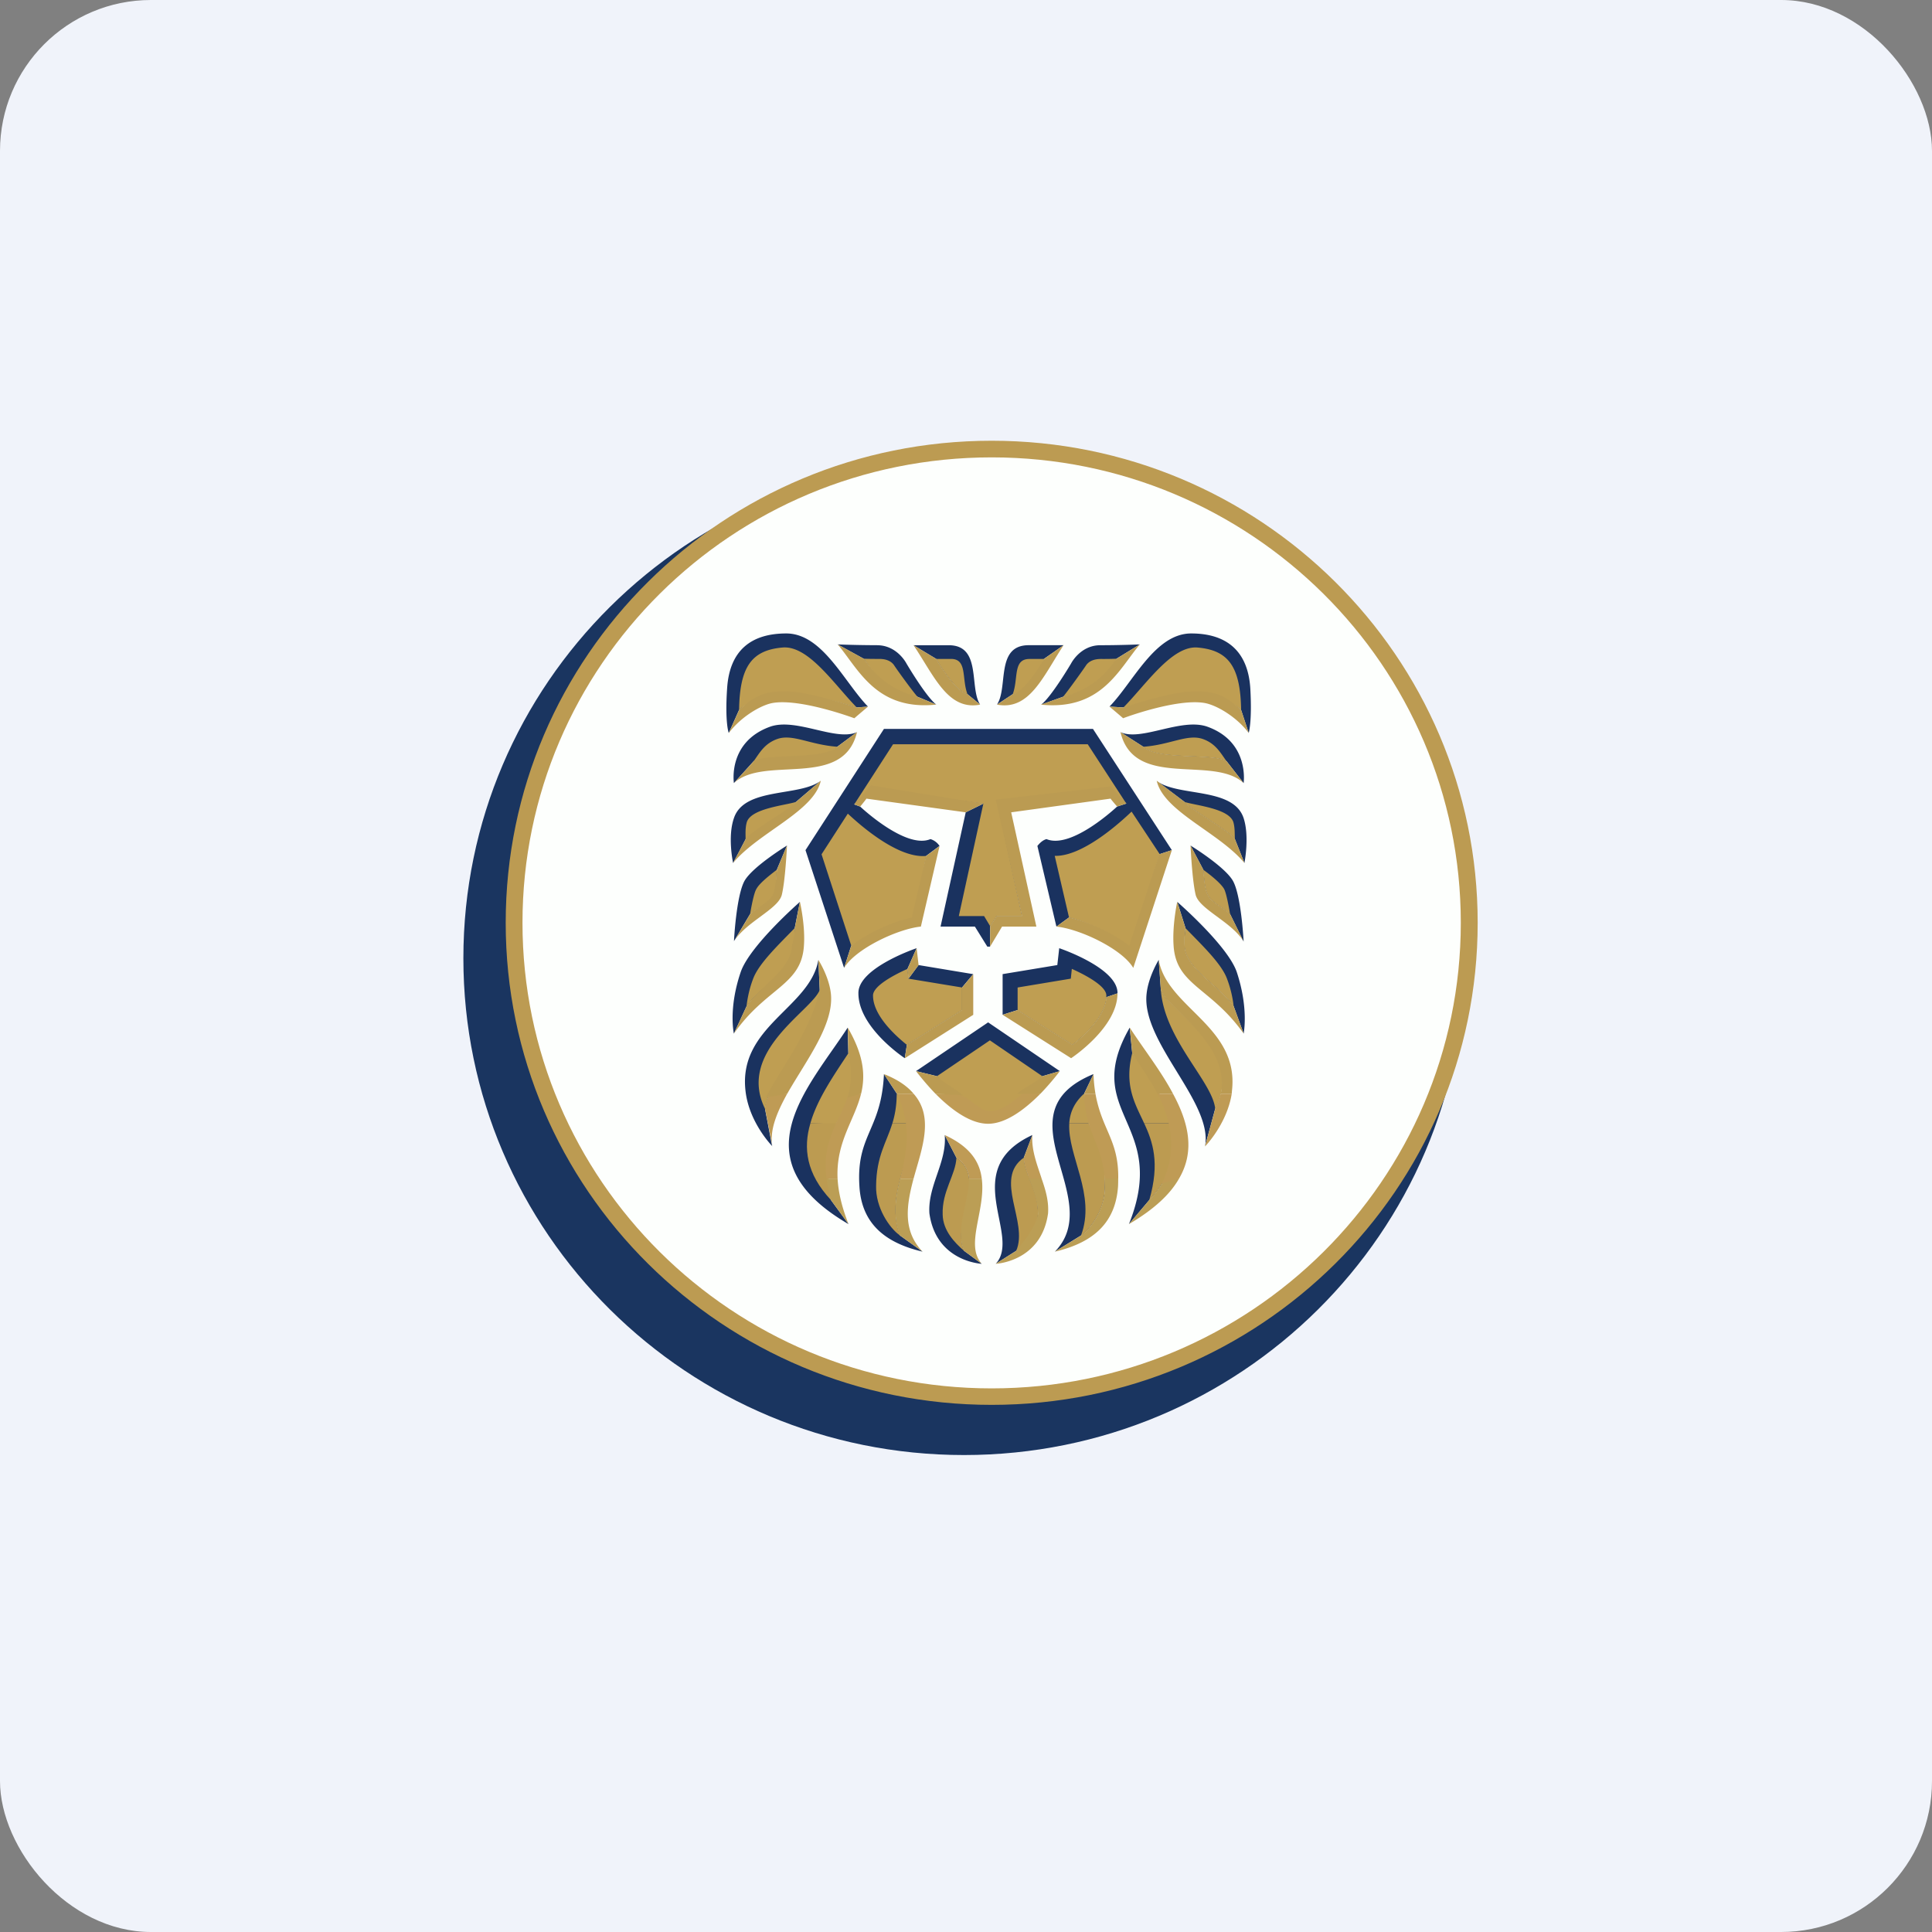 <!-- by FastBull --><svg xmlns="http://www.w3.org/2000/svg" width="64" height="64" viewBox="0 0 64 64"><rect x="0" y="0" width="64" height="64" fill="#808080" stroke="none"/><rect x="0" y="0" width="64" height="64" rx="5" ry="5" fill="#F0F3FA" /><path fill="#f1f4f8" d="" /><path d="M 15.35,31.744 C 15.35,22.651 22.773,15.284 31.933,15.284 C 41.091,15.284 48.516,22.651 48.516,31.744 C 48.516,40.832 41.091,48.2 31.933,48.2 C 22.775,48.2 15.35,40.832 15.35,31.744 Z" fill="#1a3560" /><path d="M 16.996,30.569 C 16.996,21.883 24.09,14.837 32.85,14.837 C 41.611,14.837 48.703,21.883 48.703,30.569 C 48.703,39.262 41.611,46.302 32.85,46.302 C 24.09,46.302 16.996,39.262 16.996,30.569 Z" fill="#fdfffd" /><path d="M 32.801,30.681 L 32.796,31.358 L 32.706,31.358 L 32.294,30.694 L 31.157,30.694 L 31.991,26.909 L 32.575,26.621 L 28.827,26.106 L 28.297,26.647 L 28.494,26.718 C 28.494,26.718 30.001,28.144 30.823,27.796 A 0.556,0.556 0 0,1 31.123,28.023 L 30.679,28.353 L 30.203,30.392 A 5.625,5.625 0 0,0 28.198,31.326 L 27.962,32.064 L 26.683,28.162 L 29.282,24.146 L 36.206,24.146 L 38.819,28.162 L 38.401,28.298 L 37.405,31.326 C 36.84,30.883 36.03,30.53 35.413,30.391 L 34.995,30.695 L 34.365,28.023 C 34.467,27.897 34.559,27.827 34.666,27.796 C 35.499,28.145 37.006,26.718 37.006,26.718 L 37.311,26.619 L 36.79,26.106 L 33.041,26.62 L 33.855,30.344 L 33.017,30.344 L 32.801,30.681 Z M 29.055,21.374 C 29.722,21.374 30.028,21.98 30.028,21.98 C 30.028,21.98 30.672,23.076 31.015,23.34 L 30.392,23.08 C 29.23,22.775 28.856,22.111 28.609,21.82 L 27.748,21.347 C 27.748,21.347 28.389,21.373 29.055,21.373 Z M 35.088,31.41 C 35.088,31.41 37.039,32.063 37.019,32.907 L 36.649,33.032 C 36.615,33.672 35.896,34.318 35.529,34.61 L 33.71,33.458 L 33.213,33.615 L 33.213,32.269 L 35.025,31.969 L 35.088,31.409 Z M 32.733,33.867 L 35.108,35.482 L 34.53,35.65 C 34.139,36.109 33.39,36.868 32.791,36.868 C 32.179,36.868 31.432,36.109 31.037,35.65 L 30.345,35.482 L 32.733,33.867 Z M 34.199,37.599 L 33.915,38.35 C 33.939,38.921 34.412,39.459 34.382,40.234 C 34.359,40.759 33.975,41.165 33.661,41.436 L 32.985,41.865 C 33.856,40.922 31.737,38.736 34.199,37.599 Z M 36.225,35.58 L 35.917,36.221 C 35.926,37.588 36.585,37.869 36.6,39.289 C 36.619,39.997 36.168,40.677 35.809,40.927 L 34.944,41.462 C 36.669,39.691 33.048,36.881 36.225,35.58 Z M 37.424,34.041 L 37.506,34.887 C 38.483,36.395 39.713,38.014 38.073,39.751 L 37.397,40.551 C 38.747,37.185 35.781,36.896 37.424,34.041 Z M 38.384,31.797 L 38.455,32.794 C 38.712,33.494 41.194,34.821 40.255,36.728 L 39.917,37.977 C 40.2,36.526 37.789,34.512 37.984,32.907 C 38.047,32.342 38.384,31.797 38.384,31.797 Z M 40.837,29.17 C 41.114,29.642 41.196,31.151 41.196,31.19 L 40.748,30.279 C 40.505,30.058 40.143,29.89 40.021,29.664 C 39.916,29.488 39.89,29.127 39.863,28.812 L 39.437,28.009 C 39.437,28.009 40.556,28.694 40.837,29.17 Z M 37.757,21.347 L 36.986,21.82 C 36.753,22.111 36.367,22.775 35.217,23.08 L 34.493,23.34 C 34.834,23.076 35.48,21.98 35.48,21.98 C 35.48,21.98 35.784,21.374 36.45,21.374 C 37.118,21.374 37.757,21.347 37.757,21.347 Z M 35.232,21.374 L 34.582,21.827 C 34.412,22.132 33.907,22.924 33.548,22.996 L 33.026,23.34 C 33.406,22.774 32.968,21.373 34.079,21.373 L 35.232,21.373 Z M 41.418,22.8 C 41.481,23.922 41.367,24.27 41.365,24.282 L 41.113,23.518 C 40.859,23.272 40.496,22.999 40.087,22.937 C 39.296,22.803 38.432,23.063 37.213,23.435 L 36.753,23.407 C 37.543,22.594 38.262,20.984 39.46,20.984 C 40.589,20.984 41.337,21.526 41.418,22.8 Z M 37.118,24.252 C 37.798,24.572 39.13,23.765 39.996,24.073 C 41.39,24.574 41.199,25.913 41.197,25.942 L 40.636,25.221 C 40.242,24.933 38.353,25.195 37.871,24.736 L 37.118,24.253 Z M 38.32,25.871 C 39.025,26.402 40.855,26.065 41.197,27.103 C 41.396,27.716 41.226,28.571 41.223,28.588 L 40.91,27.801 C 40.749,27.538 39.359,26.76 39.236,26.562 L 38.32,25.871 Z M 38.997,29.875 C 38.997,29.875 40.67,31.326 40.969,32.199 C 41.368,33.403 41.2,34.221 41.197,34.238 L 40.868,33.337 C 40.385,32.642 39.351,32.134 39.251,31.41 A 2.78,2.78 0 0,1 39.271,30.743 L 38.998,29.875 Z M 24.483,23.517 L 24.141,24.282 C 24.141,24.282 24.009,23.948 24.087,22.8 C 24.169,21.526 24.904,20.984 26.046,20.984 C 27.243,20.984 27.963,22.595 28.753,23.407 L 28.384,23.435 C 27.166,23.062 26.299,22.803 25.51,22.937 C 25.1,22.999 24.737,23.272 24.483,23.517 Z M 24.698,27.801 L 24.285,28.588 C 24.285,28.588 24.096,27.727 24.311,27.105 C 24.653,26.065 26.484,26.404 27.19,25.862 L 26.372,26.562 C 26.235,26.761 24.847,27.539 24.698,27.801 Z M 24.848,30.279 L 24.315,31.175 C 24.311,31.19 24.39,29.652 24.669,29.17 C 24.949,28.695 26.07,28.01 26.07,28.01 L 25.733,28.812 C 25.706,29.128 25.681,29.489 25.589,29.665 C 25.454,29.889 25.092,30.059 24.848,30.279 Z M 24.729,33.338 L 24.311,34.239 C 24.311,34.239 24.122,33.42 24.537,32.2 C 24.837,31.326 26.497,29.877 26.497,29.877 L 26.326,30.744 C 26.35,30.953 26.373,31.189 26.347,31.41 C 26.261,32.135 25.213,32.643 24.73,33.337 Z M 25.342,36.728 L 25.573,37.949 L 25.59,37.976 C 25.59,37.976 24.815,37.199 24.696,36.137 C 24.448,34 26.831,33.39 27.11,31.798 L 27.155,32.795 C 27.025,34.434 25.429,35.832 25.342,36.728 Z M 27.525,39.751 L 28.109,40.551 C 24.426,38.407 26.774,36.048 28.081,34.041 L 28.102,34.887 C 28.606,36.979 26.795,37.185 27.525,39.751 Z M 29.814,40.927 L 30.561,41.462 C 29.225,41.15 28.534,40.455 28.469,39.29 C 28.362,37.589 29.196,37.438 29.282,35.58 L 29.705,36.222 C 31.069,37.424 29.137,39.143 29.813,40.927 Z M 31.936,41.435 L 32.521,41.865 C 32.521,41.865 31.012,41.8 30.788,40.196 C 30.727,39.274 31.372,38.505 31.295,37.599 L 31.683,38.35 C 32.708,39.053 31.516,40.481 31.936,41.435 Z M 24.961,25.221 L 24.312,25.94 C 24.311,25.942 24.096,24.583 25.51,24.073 C 26.374,23.765 27.696,24.571 28.389,24.252 L 27.738,24.736 C 27.243,25.195 25.367,24.933 24.961,25.221 Z M 30.262,21.374 L 31.428,21.374 C 32.526,21.374 32.1,22.774 32.467,23.34 L 32.049,22.996 C 31.703,22.924 31.186,22.133 31.014,21.827 L 30.262,21.374 Z M 30.041,34.61 L 29.972,35.054 C 29.972,35.054 28.436,34.046 28.436,32.907 C 28.413,32.064 30.364,31.41 30.364,31.41 L 30.062,32.093 L 30.096,32.419 L 30.428,31.969 L 32.239,32.27 L 31.87,32.71 L 31.87,33.459" fill="#1a325f" /><path d="M 31.683,38.35 C 32.708,39.054 31.516,40.481 31.935,41.436 C 31.622,41.164 31.236,40.761 31.227,40.234 C 31.199,39.461 31.658,38.921 31.683,38.35 Z M 33.914,38.35 C 32.902,39.054 34.08,40.481 33.662,41.436 C 33.975,41.164 34.359,40.761 34.382,40.234 C 34.412,39.461 33.939,38.921 33.914,38.35 Z M 37.904,37.212 C 38.185,37.825 38.429,38.516 38.072,39.751 C 38.903,38.875 38.993,38.029 38.764,37.212 L 37.903,37.212 Z M 35.421,37.212 C 35.358,38.282 36.317,39.585 35.809,40.928 C 36.167,40.676 36.619,39.997 36.599,39.288 C 36.637,38.297 36.364,37.849 36.061,37.212 L 35.421,37.212 Z M 30.202,37.212 C 30.263,38.282 29.305,39.585 29.814,40.928 C 29.455,40.676 29.004,39.997 29.022,39.288 C 29.032,38.292 29.364,37.854 29.561,37.212 L 30.201,37.212 Z M 27.829,37.178 C 27.547,37.791 27.315,38.524 27.525,39.751 C 26.706,38.875 26.603,38.029 26.845,37.212" fill="#bc9b51" /><path d="M 32.049,22.996 C 31.703,22.924 31.186,22.134 31.014,21.828 L 31.505,21.828 C 32.049,21.828 31.853,22.479 32.049,22.996 Z M 27.738,24.737 C 27.218,25.254 25.51,25.149 24.961,25.222 C 25.155,24.956 25.317,24.628 25.761,24.476 C 26.269,24.308 26.828,24.671 27.738,24.737 Z M 27.154,32.794 C 27.025,34.435 25.429,35.832 25.342,36.729 C 24.403,34.821 26.883,33.495 27.154,32.794 Z M 26.325,30.744 C 26.35,30.954 26.373,31.189 26.346,31.412 C 26.259,32.136 25.212,32.644 24.729,33.338 C 24.76,33.074 24.819,32.758 24.953,32.411 C 25.145,31.908 25.795,31.292 26.325,30.744 Z M 25.058,29.446 C 25.153,29.267 25.451,29.027 25.733,28.812 C 25.706,29.128 25.728,29.526 25.637,29.702 C 25.503,29.927 25.092,30.059 24.848,30.28 C 24.848,30.28 24.957,29.597 25.058,29.446 Z M 26.372,26.562 C 25.968,27.077 24.961,27.577 24.698,27.801 C 24.701,27.643 24.681,27.451 24.736,27.244 C 24.87,26.772 26.038,26.679 26.372,26.562 Z M 30.392,23.08 C 29.244,22.916 28.855,22.111 28.609,21.82 C 28.775,21.827 28.948,21.828 29.133,21.828 C 29.338,21.828 29.508,21.888 29.612,22.028 C 29.649,22.093 30.175,22.829 30.392,23.08 Z M 28.384,23.437 C 27.164,23.062 26.305,22.899 25.515,23.034 A 1.911,1.911 0 0,0 24.483,23.518 C 24.505,22.08 24.903,21.536 25.931,21.449 C 26.79,21.383 27.634,22.674 28.383,23.437 Z M 38.454,32.794 C 38.572,34.436 40.166,35.832 40.255,36.729 C 41.263,34.802 38.714,33.495 38.454,32.794 Z M 39.27,30.744 C 39.247,30.954 39.222,31.189 39.249,31.412 C 39.35,32.136 40.385,32.644 40.867,33.338 A 3.744,3.744 0 0,0 40.642,32.411 C 40.451,31.908 39.799,31.292 39.27,30.744 Z M 40.55,29.447 C 40.443,29.268 40.158,29.028 39.862,28.813 C 39.89,29.129 39.915,29.49 40.02,29.666 C 40.143,29.891 40.504,30.06 40.748,30.281 C 40.748,30.281 40.637,29.598 40.549,29.447 Z M 39.236,26.563 C 39.359,26.762 40.748,27.54 40.91,27.802 C 40.895,27.644 40.915,27.452 40.86,27.245 C 40.726,26.773 39.571,26.68 39.236,26.563 Z M 37.871,24.738 C 38.352,25.197 40.242,24.935 40.636,25.223 C 40.44,24.957 40.279,24.629 39.835,24.477 C 39.327,24.309 38.767,24.672 37.871,24.738 Z M 35.216,23.081 C 36.392,22.844 36.822,22.184 36.987,21.821 A 10.494,10.494 0 0,1 36.475,21.829 C 36.258,21.829 36.089,21.889 35.984,22.029 C 35.946,22.094 35.422,22.83 35.217,23.081 Z M 33.547,22.997 C 34.008,22.936 34.489,22.159 34.582,21.829 L 34.102,21.829 C 33.545,21.829 33.743,22.48 33.547,22.997 Z M 37.213,23.438 C 38.505,23.182 39.146,23.013 40.043,23.013 C 40.453,23.075 40.859,23.275 41.114,23.519 C 41.091,22.081 40.694,21.537 39.665,21.45 C 38.82,21.384 37.964,22.674 37.213,23.438 Z M 36.649,32.978 L 36.649,33.034 C 36.615,33.674 35.896,34.32 35.529,34.612 L 33.71,33.461 L 33.71,32.712 L 35.472,32.419 L 35.506,32.095 C 36.002,32.317 36.652,32.676 36.649,32.978 Z M 34.53,35.651 C 34.138,36.111 33.389,36.87 32.789,36.87 C 32.178,36.87 31.431,36.111 31.037,35.651 L 32.791,34.463 L 34.53,35.651 Z M 30.095,32.42 L 31.87,32.712 L 31.87,33.461 L 30.04,34.612 C 29.666,34.309 28.92,33.641 28.92,32.978 C 28.916,32.676 29.565,32.317 30.062,32.095 L 30.095,32.42 Z M 32.802,30.683 L 32.599,30.346 L 31.762,30.346 L 32.575,26.622 L 28.827,26.108 L 28.296,26.649 L 29.584,24.654 L 36.032,24.654 L 37.312,26.622 L 36.79,26.108 L 33.041,26.622 L 33.855,30.346 L 33.017,30.346 L 32.802,30.682 Z M 37.485,26.886 L 38.417,28.295 L 37.436,31.378 C 36.869,30.937 36.029,30.532 35.413,30.393 L 34.939,28.351 C 35.951,28.382 37.35,27.01 37.485,26.886 Z M 28.085,26.953 C 28.221,27.073 29.645,28.453 30.679,28.354 L 30.27,30.459 C 29.632,30.7 28.853,30.963 28.199,31.326 L 27.215,28.3 L 28.085,26.953 Z M 38.764,37.213 C 38.589,36.364 38.069,35.582 37.505,34.888 C 37.236,35.971 37.596,36.55 37.903,37.213 L 38.764,37.213 Z M 36.163,37.213 A 10.061,10.061 0 0,1 35.917,36.224 C 35.581,36.526 35.444,36.856 35.42,37.213 L 36.163,37.213 Z M 29.561,37.213 C 29.645,36.939 29.703,36.632 29.705,36.224 C 30.054,36.526 30.177,36.856 30.202,37.213 L 29.561,37.213 Z M 26.844,37.213 C 27.072,36.411 27.611,35.636 28.104,34.888 C 28.442,36.068 28.126,36.61 27.694,37.213" fill="#bf9e52" /><path d="M 16.752,30.569 C 16.752,21.747 23.955,14.6 32.851,14.6 C 41.733,14.6 48.95,21.748 48.95,30.569 C 48.95,39.389 41.733,46.538 32.851,46.538 C 23.956,46.538 16.752,39.389 16.752,30.57 Z M 17.308,30.569 C 17.308,39.085 24.262,45.992 32.851,45.992 C 41.427,45.992 48.391,39.086 48.391,30.569 C 48.391,22.054 41.427,15.151 32.851,15.151 C 24.262,15.151 17.308,22.053 17.308,30.569 Z" fill="#bc9b52" /><path d="M 39.056,39.044 C 38.767,39.555 38.239,40.056 37.397,40.551 L 38.073,39.751 A 3.549,3.549 0 0,0 38.596,39.044 L 39.056,39.044 Z M 37.042,39.044 C 37.042,39.126 37.04,39.207 37.037,39.291 C 36.96,40.456 36.281,41.149 34.944,41.463 L 35.809,40.928 C 36.168,40.676 36.618,39.997 36.6,39.29 C 36.599,39.199 36.602,38.985 36.6,38.905 L 37.042,39.044 Z M 34.505,39.044 C 34.636,39.418 34.747,39.791 34.718,40.196 C 34.494,41.801 32.985,41.865 32.985,41.865 L 33.661,41.437 C 33.93,41.096 34.267,40.715 34.383,40.235 C 34.392,39.777 34.188,39.29 34.049,38.935 L 34.505,39.044 Z M 32.101,39.044 C 32.101,39.792 31.628,40.734 31.936,41.436 L 32.522,41.864 C 31.954,41.243 32.661,40.091 32.522,39.044 L 32.102,39.044 Z M 29.816,39.044 C 29.667,39.651 29.564,40.287 29.813,40.928 L 30.561,41.462 C 29.889,40.762 30.033,39.911 30.262,39.045 L 29.816,39.045 Z M 27.38,39.044 A 5.67,5.67 0 0,0 27.524,39.751 L 28.109,40.551 C 27.878,39.968 27.77,39.473 27.746,39.044" fill="#bb9e55" /><path d="M 34.103,39.044 C 34.003,38.809 33.92,38.583 33.914,38.351 L 34.197,37.6 C 34.165,38.112 34.355,38.573 34.506,39.044 L 34.103,39.044 Z M 32.522,39.044 C 32.457,38.502 32.149,37.989 31.295,37.6 L 31.683,38.351 A 0.919,0.919 0 0,1 32.102,39.044 L 32.522,39.044 Z M 40.803,36.23 C 40.641,37.243 39.918,37.977 39.918,37.977 L 40.256,36.728 C 40.339,36.56 40.394,36.394 40.438,36.231 L 40.803,36.231 Z M 38.856,36.23 C 39.356,37.157 39.605,38.112 39.056,39.044 L 38.478,39.209 C 38.992,38.236 38.83,37.131 38.345,36.231 L 38.856,36.231 Z M 36.288,36.23 C 36.502,37.434 37.062,37.771 37.043,39.044 L 36.594,39.044 C 36.507,37.838 35.927,37.508 35.918,36.23 L 36.288,36.23 Z M 30.987,36.23 C 31.457,36.703 32.106,37.226 32.733,37.226 C 33.347,37.226 33.995,36.704 34.465,36.231 L 33.914,36.182 C 33.547,36.518 33.166,36.809 32.791,36.809 C 32.405,36.809 32.056,36.232 31.596,36.231 L 30.987,36.231 Z M 29.721,36.23 C 30.162,37.226 30.095,37.976 29.816,39.044 L 30.263,39.044 C 30.541,38.033 30.951,37.008 30.263,36.23 L 29.721,36.23 Z M 28.106,36.23 C 27.861,37.116 27.21,37.69 27.38,39.044 L 27.746,39.044 C 27.688,37.823 28.306,37.115 28.524,36.232 L 28.106,36.231 Z M 25.507,36.23 C 25.407,36.412 25.349,36.577 25.342,36.729 L 25.59,37.977 C 25.483,37.452 25.733,36.856 26.077,36.231" fill="#bf9b55" /><path d="M 24.311,25.942 C 25.314,25.002 27.935,26.163 28.389,24.252 L 27.739,24.735 C 27.243,25.195 25.367,24.934 24.962,25.222 L 24.311,25.942 Z M 24.143,24.283 C 24.528,23.758 25.204,23.353 25.602,23.286 C 26.522,23.132 28.28,23.785 28.301,23.793 C 28.444,23.669 28.753,23.409 28.753,23.409 L 28.384,23.435 C 27.166,23.062 26.3,22.803 25.511,22.937 C 25.101,22.999 24.738,23.273 24.484,23.519 L 24.142,24.283 Z M 26.372,26.562 C 26.236,26.76 24.848,27.538 24.699,27.801 L 24.283,28.589 C 25.116,27.579 26.961,26.885 27.19,25.863 L 26.372,26.562 Z M 24.311,31.19 C 24.706,30.541 25.764,30.127 25.896,29.652 C 26.017,29.169 26.07,28.009 26.07,28.009 L 25.735,28.812 C 25.706,29.127 25.682,29.488 25.59,29.664 C 25.455,29.89 25.093,30.059 24.849,30.279 L 24.311,31.19 Z M 24.311,34.24 C 25.379,32.711 26.541,32.644 26.63,31.342 C 26.683,30.662 26.498,29.875 26.498,29.875 L 26.327,30.744 C 26.351,30.952 26.25,31.198 26.223,31.421 C 26.137,32.145 25.213,32.643 24.729,33.337 L 24.311,34.24 Z M 27.75,21.346 C 28.445,22.174 29.029,23.547 31.016,23.341 L 30.392,23.081 C 29.231,22.775 28.856,22.112 28.611,21.82 L 27.75,21.347 Z M 30.262,21.374 C 30.955,22.408 31.403,23.545 32.468,23.342 L 32.05,22.996 C 31.704,22.924 31.187,22.134 31.015,21.828 L 30.262,21.374 Z M 39.236,26.562 C 39.36,26.76 40.751,27.538 40.911,27.801 L 41.224,28.589 C 40.392,27.579 38.547,26.885 38.318,25.863 L 39.236,26.562 Z M 41.198,25.942 C 40.194,25.002 37.572,26.163 37.117,24.252 L 37.871,24.735 C 38.354,25.195 40.242,24.934 40.637,25.222 L 41.198,25.942 Z M 41.366,24.283 C 40.978,23.758 40.302,23.353 39.894,23.286 C 38.972,23.132 37.214,23.785 37.206,23.793 A 34.314,34.314 0 0,0 36.754,23.409 L 37.214,23.435 C 38.432,23.062 39.296,22.803 40.087,22.937 C 40.496,22.999 40.86,23.273 41.114,23.519 L 41.366,24.283 Z M 37.758,21.347 C 37.063,22.174 36.477,23.547 34.48,23.342 L 35.217,23.081 C 36.367,22.775 36.753,22.112 36.988,21.82 L 37.758,21.347 Z M 35.232,21.374 C 34.552,22.408 34.105,23.545 33.027,23.342 L 33.547,22.996 C 33.907,22.924 34.413,22.134 34.583,21.828 L 35.232,21.374 Z M 41.198,31.19 C 40.803,30.541 39.744,30.127 39.61,29.652 C 39.49,29.169 39.438,28.009 39.438,28.009 L 39.863,28.812 C 39.891,29.127 39.916,29.488 40.021,29.664 C 40.144,29.89 40.506,30.059 40.749,30.279 L 41.198,31.19 Z M 41.198,34.24 C 40.116,32.711 38.967,32.644 38.878,31.342 C 38.826,30.662 38.997,29.875 38.997,29.875 L 39.271,30.744 A 2.868,2.868 0 0,0 39.25,31.41 C 39.351,32.134 40.386,32.643 40.868,33.337 L 41.198,34.24 Z M 31.871,32.711 L 31.871,33.459 L 30.041,34.61 L 29.973,35.055 L 32.24,33.617 L 32.24,32.272 L 31.871,32.712 Z M 30.096,32.417 L 30.063,32.094 L 30.365,31.41 L 30.429,31.969 L 30.096,32.419 Z M 28.199,31.326 A 5.615,5.615 0 0,1 30.204,30.392 L 30.679,28.353 L 31.123,28.031 L 30.505,30.694 C 29.722,30.775 28.329,31.439 27.963,32.064 L 28.199,31.326 Z M 35.414,30.392 C 36.031,30.529 36.84,30.883 37.406,31.326 L 38.403,28.298 L 38.819,28.161 L 37.541,32.063 C 37.173,31.438 35.78,30.775 34.995,30.694 L 35.413,30.392 Z M 31.991,26.909 L 28.7,26.456 C 28.7,26.47 28.495,26.718 28.495,26.718 L 28.298,26.647 L 28.851,26.017 L 32.576,26.621 L 31.992,26.909 Z M 32.797,31.359 L 33.195,30.694 L 34.331,30.694 L 33.497,26.909 L 36.79,26.456 C 36.79,26.469 37.006,26.718 37.006,26.718 L 37.312,26.619 L 36.79,26.054 L 32.984,26.489 L 33.855,30.343 L 33.018,30.343 L 32.802,30.681 L 32.797,31.358 Z M 33.215,33.617 L 35.482,35.054 C 35.482,35.054 37.018,34.046 37.018,32.907 L 36.649,33.032 C 36.616,33.672 35.896,34.318 35.529,34.61 L 33.71,33.459 L 33.215,33.617 Z M 40.438,36.231 C 40.774,34.593 38.688,33.435 38.455,32.795 L 38.384,31.798 C 38.662,33.39 41.059,34.001 40.81,36.136 L 40.803,36.23 L 40.438,36.23 Z M 38.346,36.231 C 38.094,35.773 37.787,35.321 37.506,34.887 L 37.425,34.042 C 37.874,34.735 38.456,35.472 38.857,36.231 L 38.345,36.231 Z M 35.918,36.231 L 35.918,36.221 L 36.225,35.58 C 36.23,35.826 36.257,36.038 36.288,36.231 L 35.918,36.231 Z M 34.466,36.231 C 34.841,35.842 35.108,35.483 35.108,35.483 L 34.53,35.651 C 34.39,35.818 33.911,36.035 33.69,36.231 L 34.466,36.231 Z M 31.907,36.283 C 31.687,36.086 31.182,35.818 31.038,35.65 L 30.345,35.482 C 30.345,35.482 30.613,35.842 30.988,36.231 L 31.907,36.283 Z M 30.264,36.231 C 30.059,35.985 29.748,35.764 29.282,35.58 L 29.706,36.222 C 29.707,36.229 29.721,36.232 29.721,36.232 L 30.264,36.231 Z M 28.525,36.231 C 28.666,35.647 28.631,34.984 28.083,34.042 L 28.103,34.887 A 2.95,2.95 0 0,1 28.082,36.359 L 28.525,36.231 Z M 26.078,36.231 C 26.708,35.124 27.64,33.932 27.523,32.907 C 27.46,32.343 27.11,31.798 27.11,31.798 L 27.155,32.795 C 26.821,34.24 25.794,35.484 25.37,36.359" fill="#bb9b52" /></svg>